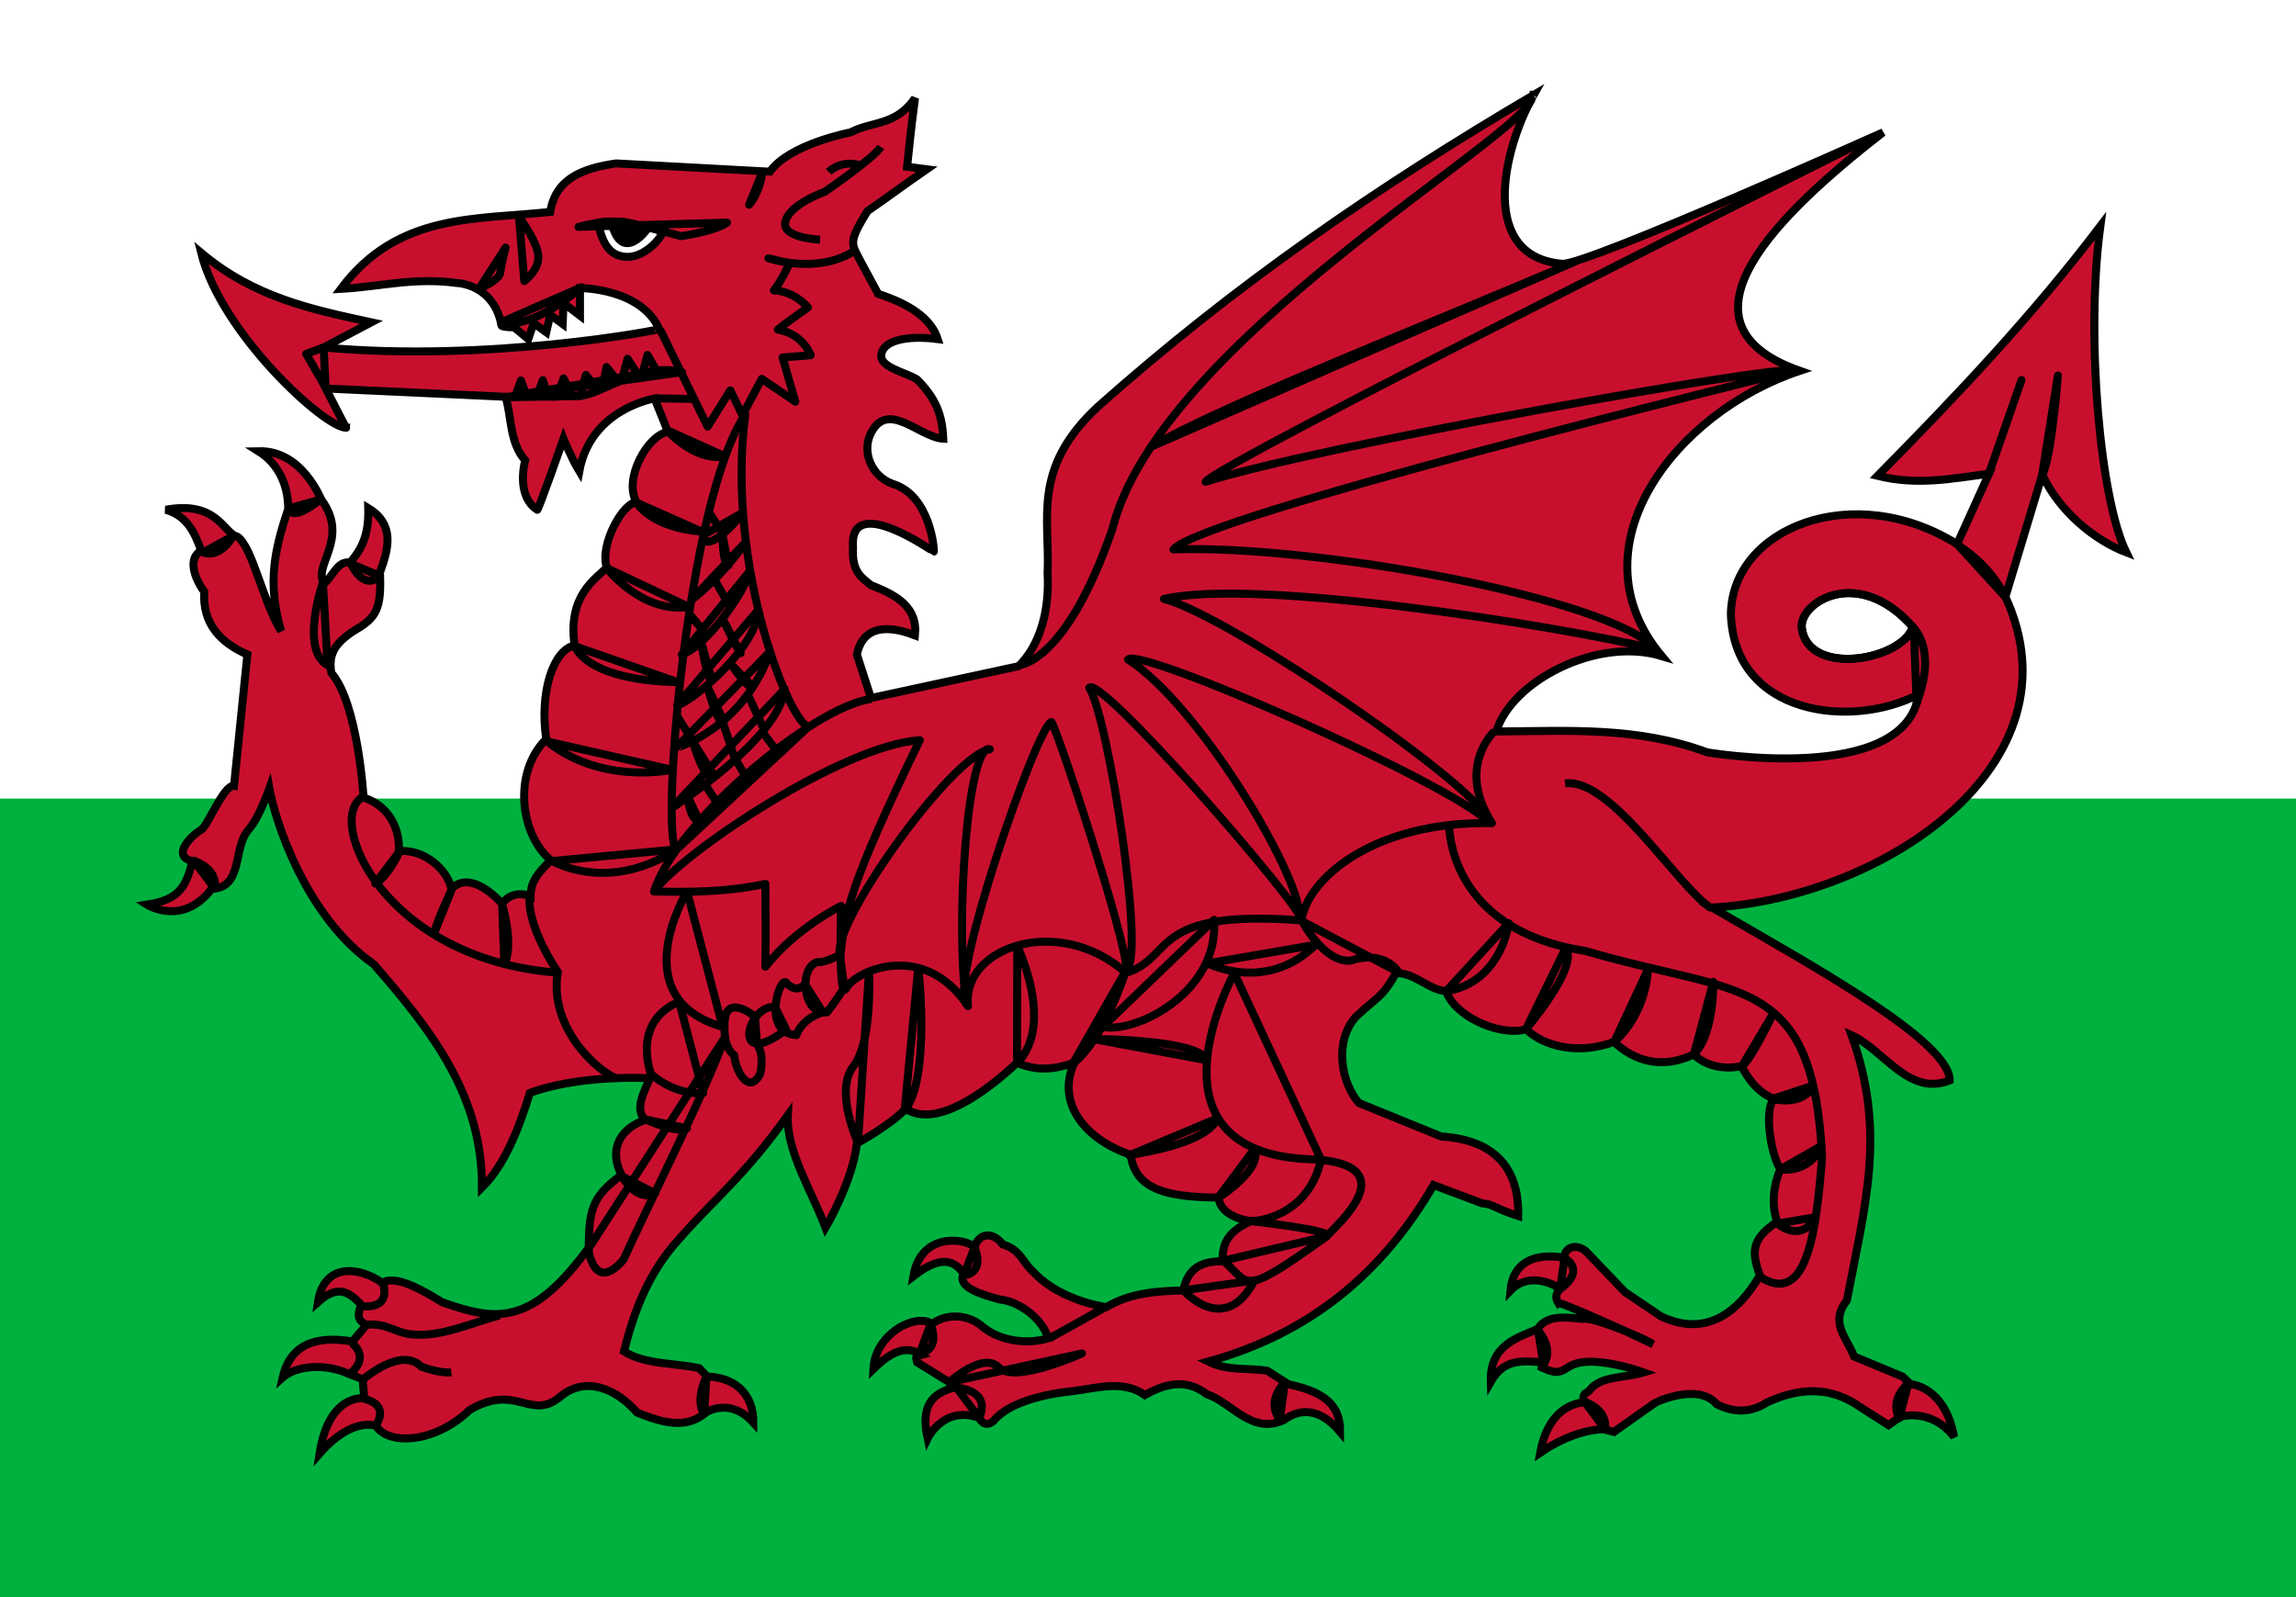 <svg width="23" height="16" viewBox="0 0 23 16" fill="none" xmlns="http://www.w3.org/2000/svg">
<rect x="0" y="0" width="23" height="16" fill="#333333" stroke="none"/>
<g clip-path="url(#clip0)">
<rect width="23" height="16" fill="white"/>
<path d="M24 0H-1V16H24V0Z" fill="#00B140"/>
<path d="M24 0H-1V8H24V0Z" fill="white"/>
<path d="M15.364 0.949C15.364 0.95 15.364 0.95 15.363 0.951C15.364 0.95 15.365 0.949 15.366 0.949H15.364V0.949ZM15.363 0.951C13.79 1.879 12.381 2.845 10.997 4.075C10.332 4.695 10.52 5.188 10.494 5.744C10.515 6.117 10.418 6.465 10.203 6.674C9.711 6.78 9.218 6.887 8.725 6.993C8.678 6.848 8.631 6.703 8.584 6.557C8.629 6.334 8.802 6.225 9.166 6.365C9.194 6.078 8.978 5.961 8.725 5.862C8.638 5.789 8.53 5.734 8.545 5.486C8.502 4.925 9.346 5.526 9.354 5.526C9.362 5.526 9.326 4.96 8.938 4.846C8.727 4.767 8.637 4.529 8.718 4.353C8.887 3.992 9.206 4.381 9.449 4.395C9.44 4.16 9.377 3.992 9.187 3.802C9.085 3.735 8.834 3.685 8.828 3.572C8.823 3.42 9.063 3.354 9.394 3.397C9.325 3.183 9.102 3.044 8.797 2.944C8.737 2.832 8.676 2.72 8.616 2.609C8.531 2.44 8.492 2.435 8.69 2.115C8.869 1.992 9.105 1.818 9.284 1.695C9.218 1.686 9.152 1.678 9.087 1.67C9.113 1.441 9.116 1.364 9.166 0.983C8.975 1.262 8.736 1.212 8.521 1.326C8.521 1.326 7.909 1.442 7.712 1.72C7.704 1.72 6.172 1.637 6.172 1.637C5.845 1.685 5.566 1.784 5.512 2.123C4.765 2.203 3.983 2.132 3.414 2.894C3.801 2.874 4.141 2.776 4.576 2.835C4.576 2.835 4.947 2.843 5.024 3.262C5.032 3.279 5.15 3.279 5.15 3.279C5.198 3.318 5.244 3.358 5.292 3.397C5.31 3.344 5.328 3.29 5.346 3.237C5.388 3.268 5.43 3.299 5.472 3.329C5.485 3.271 5.499 3.212 5.512 3.154C5.554 3.184 5.595 3.215 5.637 3.246C5.64 3.176 5.643 3.106 5.645 3.036C5.701 3.078 5.755 3.12 5.81 3.162V2.886C5.81 2.886 6.418 2.884 6.604 3.296C6.612 3.305 4.897 3.632 3.241 3.481C3.4 3.397 3.56 3.313 3.72 3.229C3.116 3.098 2.548 2.98 2.015 2.533C2.216 3.341 3.255 4.289 3.468 4.285C3.468 4.294 3.264 3.892 3.264 3.892C3.864 3.92 4.464 3.947 5.064 3.975C5.129 4.187 5.1 4.425 5.261 4.613C5.261 4.613 5.161 4.964 5.382 5.107C5.39 5.123 5.645 4.395 5.645 4.395C5.645 4.395 5.724 4.591 5.803 4.721C5.917 4.094 6.557 3.992 6.557 3.992C6.557 3.992 6.69 4.319 6.69 4.327C6.49 4.358 6.242 4.793 6.376 5.031C6.242 5.034 6.004 5.455 6.078 5.685C5.965 5.804 5.684 5.964 5.756 6.465C5.535 6.515 5.404 6.947 5.472 7.404C5.13 7.743 5.214 8.366 5.519 8.619C5.393 8.739 5.315 8.831 5.315 8.979C5.195 8.931 5.084 8.971 5.032 9.055C4.884 8.894 4.672 8.753 4.522 8.904C4.483 8.713 4.25 8.503 3.995 8.527C4.009 8.326 3.912 8.077 3.642 7.99C3.642 7.99 3.587 7.047 3.319 6.741C3.292 6.57 3.334 6.454 3.555 6.313C3.776 6.188 3.822 6.091 3.806 5.735C3.893 5.497 3.959 5.255 3.689 5.09C3.697 5.373 3.615 5.509 3.508 5.635C3.379 5.615 3.335 5.775 3.248 5.844C3.127 5.671 3.503 5.401 3.225 5.014C3.209 4.997 3.03 4.509 2.588 4.52C2.798 4.651 2.887 4.872 2.887 5.098C2.747 5.518 2.677 5.842 2.816 6.322C2.633 6.029 2.528 5.472 2.376 5.375C2.243 5.347 2.178 5.011 1.661 5.107C1.884 5.171 1.955 5.352 2.015 5.517C1.878 5.592 1.946 5.791 2.046 5.928C2.027 6.25 2.208 6.438 2.478 6.557C2.434 6.996 2.389 7.434 2.344 7.873C2.237 7.858 2.072 8.304 2.007 8.317C1.901 8.387 1.718 8.575 1.928 8.628C1.866 8.868 1.808 9.013 1.472 9.063C1.472 9.063 1.827 9.288 2.121 8.904C2.437 8.895 2.333 8.494 2.486 8.317C2.486 8.309 2.572 8.251 2.698 7.898C2.754 8.213 3.057 9.179 3.743 9.659C4.341 10.342 4.833 10.987 4.828 11.897C5.061 11.665 5.2 11.298 5.308 10.949C5.632 10.829 6.096 10.783 6.511 10.802C6.439 10.962 6.36 11.115 6.463 11.218C6.174 11.324 6.11 11.547 6.226 11.771C5.922 11.992 5.902 12.134 5.897 12.5C5.333 13.271 4.986 13.245 4.428 13.045C4.244 12.931 3.96 12.765 3.83 12.852C3.589 12.681 3.242 12.656 3.185 13.045C3.366 12.885 3.474 12.916 3.618 13.07C3.589 13.149 3.565 13.227 3.673 13.271C3.625 13.327 3.579 13.383 3.531 13.439C3.272 13.396 2.923 13.399 2.832 13.799C2.965 13.681 3.261 13.654 3.499 13.766C3.544 13.783 3.589 13.8 3.633 13.816C3.638 13.881 3.644 13.945 3.649 14.009C3.649 14.009 3.296 13.951 3.201 14.562C3.532 14.186 3.767 14.285 3.767 14.285C3.894 14.485 4.364 14.455 4.702 14.127C5.177 13.844 5.316 14.25 5.622 13.984C5.876 13.782 6.177 13.916 6.383 14.152C6.622 14.247 6.871 14.326 7.068 14.152C7.068 14.152 7.308 13.989 7.547 14.252C7.549 13.955 7.352 13.797 7.084 13.791L7.005 13.707C6.753 13.651 6.471 13.674 6.251 13.539C6.354 13.12 6.505 12.739 6.8 12.416C7.165 11.999 7.433 11.81 7.892 11.173C7.875 11.533 8.133 11.934 8.27 12.299C8.27 12.299 8.544 11.832 8.584 11.452C8.592 11.452 8.928 11.265 9.072 11.107C9.375 11.307 9.868 10.946 10.187 10.648C10.384 10.727 10.533 10.721 10.761 10.648C10.578 11.046 10.867 11.415 11.327 11.569C11.37 11.921 11.702 11.994 12.207 11.997C12.228 12.204 12.529 12.232 12.529 12.232C12.339 12.326 12.24 12.421 12.247 12.635C12.052 12.636 11.904 12.688 11.853 12.928C11.586 12.933 11.313 12.955 11.083 13.095C10.837 13.055 10.537 12.946 10.344 12.735C10.245 12.646 10.22 12.517 10.046 12.467C9.936 12.328 9.804 12.359 9.763 12.492C9.649 12.397 9.221 12.353 9.15 12.785C9.349 12.63 9.528 12.57 9.653 12.76C9.585 12.892 9.82 12.967 10.022 13.02C10.166 13.03 10.421 13.169 10.502 13.406C10.316 13.466 10.035 13.446 9.849 13.296C9.684 13.149 9.461 13.167 9.339 13.263C9.169 13.148 8.765 13.366 8.749 13.715C8.919 13.548 9.074 13.468 9.229 13.573C9.152 13.593 9.181 13.601 9.189 13.649C9.32 13.73 9.451 13.811 9.582 13.892C9.389 13.946 9.208 14.028 9.292 14.411C9.292 14.411 9.449 14.08 9.802 14.202C9.81 14.194 9.851 14.32 9.952 14.235C10.105 14.05 10.454 13.966 10.761 13.934C11.008 13.902 11.254 13.825 11.468 13.975C11.659 13.87 11.872 13.8 12.089 13.967C12.346 14.054 12.534 14.373 12.859 14.227C13.021 14.107 13.22 14.101 13.425 14.345C13.428 14.038 13.212 13.935 12.906 13.867C12.836 13.822 12.765 13.777 12.695 13.732C12.498 13.701 12.301 13.738 12.104 13.64C13.133 13.356 13.853 12.745 14.361 11.872C14.523 11.933 14.685 11.994 14.847 12.055C14.963 12.063 14.971 12.106 15.209 12.182C15.218 11.809 15.068 11.424 14.439 11.386L13.613 11.05C13.438 10.853 13.359 10.435 13.582 10.187C13.801 9.979 13.839 10.004 13.983 9.751C14.159 9.734 14.324 9.927 14.486 9.927C14.563 10.171 15.006 10.386 15.288 10.312C15.464 10.479 15.8 10.572 16.168 10.438C16.377 10.633 16.649 10.714 16.969 10.563C17.054 10.654 17.233 10.726 17.441 10.681C17.456 10.681 17.545 10.923 17.771 11.008C17.672 11.11 17.733 11.553 17.834 11.712C17.765 11.882 17.743 12.064 17.802 12.24C17.574 12.396 17.528 12.512 17.63 12.776C17.331 13.287 16.975 13.346 16.64 13.188C16.519 13.107 16.399 13.025 16.278 12.944C16.15 12.81 16.021 12.676 15.893 12.542C15.828 12.477 15.692 12.456 15.664 12.601C15.664 12.601 15.17 12.483 15.131 12.928C15.335 12.715 15.626 12.902 15.626 12.911C15.626 12.919 15.557 12.969 15.61 13.054C15.622 13.044 15.97 13.193 16.281 13.335C16.45 13.404 16.487 13.425 16.56 13.467C16.48 13.428 16.384 13.383 16.281 13.335C16.092 13.259 15.908 13.198 15.854 13.213C15.678 13.195 15.491 13.172 15.405 13.313C15.216 13.399 14.921 13.467 14.934 13.841C15.062 13.618 15.237 13.628 15.46 13.649C15.455 13.665 15.45 13.682 15.445 13.699C15.688 13.817 15.642 13.667 15.868 13.645C16.057 13.626 16.325 13.698 16.466 13.749C16.288 13.805 16.046 13.781 15.932 13.917C15.911 13.961 15.837 13.943 15.87 14.05C15.87 14.05 15.522 14.041 15.429 14.553C15.782 14.312 16.05 14.319 16.058 14.319C16.066 14.319 16.168 14.345 16.168 14.345C16.168 14.345 16.592 14.042 16.6 14.042C16.608 14.042 17.011 13.852 17.197 14.067C17.359 14.152 17.533 14.158 17.7 14.05C18.031 13.897 18.34 13.886 18.643 14.101L18.918 14.277C18.957 14.249 18.997 14.221 19.036 14.193C19.036 14.193 19.347 14.099 19.575 14.395C19.481 13.883 19.139 13.867 19.139 13.867C19.112 13.841 19.086 13.816 19.059 13.791C18.897 13.724 18.735 13.656 18.573 13.589C18.502 13.402 18.324 13.253 18.501 13.028C18.683 12.067 18.899 11.345 18.548 10.371C18.876 10.521 19.121 10.988 19.531 10.823C19.531 10.432 18.181 9.689 17.15 9.092C18.839 9 20.87 7.67 20.089 5.979C20.212 5.571 20.335 5.163 20.458 4.755C20.632 5.129 20.984 5.413 21.3 5.534C21.039 5.004 20.89 3.384 21.04 2.265C20.359 3.162 19.607 3.958 18.808 4.767C19.201 4.865 19.545 4.796 19.924 4.746C19.817 4.981 19.713 5.216 19.605 5.451C18.567 4.802 17.348 5.289 17.339 6.155C17.374 7.164 18.544 7.308 19.22 6.956C19.086 7.876 17.103 7.537 17.103 7.537C16.398 7.278 15.729 7.323 14.989 7.328C15.142 6.824 15.996 6.376 16.647 6.573C15.736 5.484 16.776 4.131 18.03 3.715C16.663 3.234 17.84 2.123 18.863 1.326C18.863 1.326 15.921 2.647 15.653 2.643C14.816 2.576 15.044 1.519 15.363 0.951V0.951ZM6.13 2.219C6.199 2.219 6.279 2.226 6.343 2.243C6.476 2.278 6.637 2.297 6.635 2.339C6.573 2.449 6.423 2.581 6.274 2.573C6.126 2.565 6.04 2.471 5.991 2.233C6.006 2.224 6.062 2.219 6.13 2.219ZM18.513 5.942C18.706 5.939 18.936 6.026 19.162 6.281C19.054 6.614 18.113 6.786 18.049 6.292C18.03 6.143 18.231 5.946 18.513 5.942Z" fill="#C8102E" stroke="black" stroke-width="0.08"/>
<path d="M7.102 5.131L7.245 5.353M6.779 7.167L6.946 7.435M7.498 6.972L7.653 7.304M7.373 7.615L7.459 7.761M7.647 7.345L7.777 7.518M14.517 8.26C14.517 8.26 14.491 9.312 15.879 9.526C17.429 9.983 18.162 9.741 18.253 11.595C18.195 12.301 18.113 13.098 17.633 12.793M14.971 7.326C14.971 7.326 14.582 7.678 14.945 8.246C13.738 8.225 13.09 8.82 13.038 9.221C11.501 9.104 11.779 9.588 11.28 9.747C10.612 9.152 9.632 9.484 9.697 10.079C9.249 9.408 8.562 9.733 8.478 9.899C8.393 10.066 8.426 9.076 8.426 9.076C8.426 9.076 7.978 9.291 7.667 9.685C7.673 9.422 7.667 8.993 7.667 8.855C7.293 8.935 6.932 8.94 6.545 8.931M8.302 1.722C8.302 1.722 8.422 1.593 8.623 1.658M8.215 2.401C8.215 2.401 7.839 2.387 7.866 2.23C7.893 2.051 8.261 1.922 8.261 1.922C8.261 1.922 8.751 1.586 8.824 1.472M6.613 3.302L7.089 4.274L7.316 3.91L7.437 4.16L7.631 3.795L7.967 4.024L7.839 3.581L8.121 3.559C8.121 3.559 8.047 3.345 7.792 3.302C7.859 3.245 8.094 3.08 8.094 3.08C8.094 3.08 7.96 2.916 7.752 2.909C7.819 2.83 7.913 2.637 7.906 2.637C7.9 2.637 7.698 2.587 7.698 2.587C7.698 2.587 8.174 2.751 8.543 2.523M6.561 3.991L6.952 3.996M18.683 1.41C18.683 1.41 12.172 4.655 12.077 4.827C13.177 4.473 17.84 3.644 17.954 3.715C17.679 3.786 12.02 5.171 11.755 5.504C13.167 5.454 16.125 5.99 16.589 6.505C15.584 6.263 12.579 5.788 11.66 6C12.333 6.172 14.911 7.951 14.911 8.234C14.522 7.84 11.423 6.475 11.3 6.607C12.01 7.062 13.015 8.75 13.015 9.165C12.807 8.811 11.015 6.758 10.911 6.89C11.1 7.173 11.476 9.596 11.284 9.708C11.284 9.415 10.589 7.294 10.532 7.233C10.389 7.274 9.503 9.821 9.679 10.057C9.565 9.208 9.698 7.436 9.916 7.506C9.527 7.567 8.287 9.311 8.419 9.584C8.457 9.15 8.513 8.861 9.214 7.415C8.437 7.466 6.826 8.548 6.551 8.932C6.769 8.244 8.134 7.082 8.731 7.001M10.206 6.663C10.206 6.663 10.675 6.656 11.144 5.298C11.606 3.439 15.273 1.366 15.346 0.98M3.629 7.987C3.26 8.208 3.838 9.609 5.588 9.745M5.306 8.987C5.306 8.987 5.259 9.237 5.588 9.738C5.494 10.295 5.985 10.733 6.18 10.805M3.67 13.27C3.911 13.255 3.963 13.371 4.183 13.371C4.436 13.38 4.682 13.27 5.004 13.177M3.636 13.82C3.636 13.82 4.019 13.484 4.22 13.691C4.414 13.763 4.521 13.748 4.521 13.748M3.838 12.862C3.838 12.862 3.932 13.119 3.617 13.084M3.523 13.455C3.523 13.455 3.724 13.591 3.496 13.77M3.643 14.013C3.643 14.013 3.918 14.056 3.757 14.292M11.07 13.097L10.512 13.408M15.678 7.848C16.142 7.788 16.806 8.886 17.145 9.101M7.238 5.36C7.238 5.36 7.238 5.657 7.297 5.664L7.238 5.36ZM7.167 5.823C7.173 5.83 7.316 6.086 7.316 6.086L7.167 5.823ZM6.907 6.155C6.914 6.155 7.089 6.37 7.089 6.37L6.907 6.155ZM7.241 6.203C7.241 6.21 7.407 6.543 7.42 6.543L7.241 6.203ZM7.024 6.432C7.024 6.432 7.083 6.833 7.134 6.82L7.024 6.432ZM7.089 6.882C7.089 6.882 7.18 7.262 7.251 7.228L7.089 6.882ZM7.322 6.653C7.329 6.66 7.491 6.91 7.537 6.875L7.322 6.653ZM7.238 7.228C7.245 7.242 7.368 7.622 7.368 7.622L7.238 7.228ZM6.94 7.428C6.94 7.428 7.057 7.851 7.16 7.781L6.94 7.428ZM6.894 7.989C6.894 7.989 6.901 8.21 7.005 8.224L6.894 7.989ZM7.076 7.878C7.076 7.885 7.18 8.037 7.18 8.037L7.076 7.878ZM7.045 5.361C7.051 5.548 7.329 5.296 7.439 5.136L7.045 5.361ZM6.927 6.01C6.927 6.01 7.232 5.782 7.465 5.436L6.927 6.01ZM6.83 6.557C7.044 6.494 7.438 5.986 7.515 5.716L6.83 6.557ZM6.784 7.062C6.843 7.089 7.578 6.524 7.598 6.109L6.784 7.062ZM6.765 7.498C6.765 7.491 7.437 7.315 7.716 6.526L6.765 7.498ZM6.729 8.095C6.729 8.095 7.803 7.408 7.861 6.903L6.729 8.095ZM15.113 9.248C15.113 9.248 15.044 9.841 14.486 9.931L15.113 9.248ZM15.288 10.307C15.295 10.3 15.82 9.684 15.684 9.497L15.288 10.307ZM16.508 9.712C16.508 9.712 16.501 10.141 16.171 10.438L16.508 9.712ZM17.163 9.836C17.163 9.836 17.176 10.355 16.968 10.563L17.163 9.836ZM17.766 10.148C17.766 10.148 17.533 10.634 17.449 10.682L17.766 10.148ZM17.756 11.009C17.756 11.009 18.062 11.09 18.16 10.876L17.756 11.009ZM17.835 11.714C17.835 11.714 18.119 11.768 18.248 11.478L17.835 11.714ZM17.805 12.258C17.805 12.258 18.034 12.463 18.19 12.194L17.805 12.258ZM13.045 9.229C13.045 9.229 13.265 9.651 13.531 9.623C13.881 9.512 14.011 9.741 14.011 9.741L13.045 9.229ZM12.098 9.651C12.098 9.651 12.681 9.955 13.181 9.464L12.098 9.651ZM12.162 9.215C12.214 9.941 11.377 10.356 11.047 10.287L12.162 9.215ZM12.202 11.999C12.209 11.999 12.655 11.713 12.565 11.512L12.202 11.999ZM11.313 11.574C11.326 11.56 12.065 11.484 12.201 11.201L11.313 11.574ZM10.969 10.412C10.969 10.405 12.018 10.415 12.09 10.622L10.969 10.412ZM12.364 9.748C12.364 9.748 11.338 11.616 13.233 11.616L12.364 9.748ZM11.28 9.72C11.28 9.72 11.06 10.419 10.748 10.654L11.28 9.72ZM10.19 9.478C10.19 9.478 10.571 10.263 10.188 10.651L10.19 9.478ZM9.198 9.699C9.204 9.713 9.321 10.813 9.062 11.124L9.198 9.699ZM8.705 9.734C8.705 9.734 8.744 10.432 8.549 10.682C8.355 10.931 8.595 11.448 8.595 11.448L8.705 9.734ZM6.23 11.784C6.23 11.784 6.37 12.045 6.564 11.955L6.23 11.784ZM6.467 11.214C6.467 11.214 6.778 11.36 6.882 11.304L6.467 11.214ZM6.804 10.038C6.804 10.038 6.344 10.177 6.519 10.758C6.785 10.986 7.044 10.951 7.044 10.951L6.804 10.038ZM5.896 12.508C5.89 12.508 5.948 12.965 6.246 12.619C6.454 12.155 7.109 10.848 7.258 10.398L5.896 12.508ZM7.563 10.184C7.563 10.184 7.245 9.921 7.258 10.287C7.252 10.516 7.356 10.571 7.356 10.571C7.369 10.737 7.505 10.972 7.615 10.758C7.661 10.55 7.583 10.46 7.583 10.46L7.563 10.184ZM7.764 10.087C7.479 10.066 7.323 10.737 7.875 10.315L7.764 10.087ZM8.063 9.858C8.063 9.858 7.991 9.962 7.881 9.851C7.823 9.741 7.615 10.35 7.978 10.37C8.043 10.19 8.244 10.142 8.244 10.142L8.063 9.858ZM8.413 9.568C8.413 9.568 8.251 9.651 8.192 9.637C7.998 9.685 8.037 10.17 8.283 10.142C8.368 10.038 8.458 9.893 8.458 9.893L8.413 9.568ZM6.883 8.934C6.877 8.934 6.24 10.003 7.239 10.287L6.883 8.934ZM5.533 8.626C5.533 8.626 6.09 8.958 6.778 8.509L5.533 8.626ZM5.487 7.429C5.487 7.429 5.922 7.844 6.739 7.713L5.487 7.429ZM5.76 6.474C5.76 6.474 5.857 6.814 6.791 6.834L5.76 6.474ZM6.076 5.69C6.076 5.69 6.428 6.149 6.901 6.08L6.076 5.69ZM6.376 5.035C6.376 5.035 6.512 5.284 7.031 5.326L6.376 5.035ZM6.681 4.309C6.681 4.309 6.953 4.627 7.265 4.572L6.681 4.309ZM7.632 1.737C7.639 1.744 7.605 1.937 7.504 2.051L7.632 1.737ZM5.795 2.273C5.795 2.273 6.09 2.186 6.31 2.235C6.528 2.283 6.821 2.366 6.821 2.366C6.821 2.366 7.169 2.316 7.283 2.23L5.795 2.273ZM5.065 2.48C5.065 2.48 5.025 2.63 5.011 2.73C5.011 2.802 4.797 2.895 4.797 2.895L5.065 2.48ZM5.199 2.173C5.199 2.173 5.386 2.423 5.393 2.566C5.4 2.709 5.252 2.816 5.252 2.816L5.199 2.173ZM3.262 3.881L3.067 3.545L3.242 3.481L3.262 3.881ZM6.772 8.516C6.616 8.302 6.889 5.008 7.466 4.15C7.265 5.7 7.933 7.285 8.102 7.278L6.772 8.516ZM5.017 3.23C5.017 3.23 5.28 3.337 5.825 2.877L5.017 3.23ZM11.541 4.471C12.23 4.063 14.357 3.232 15.775 2.622L11.541 4.471ZM4.001 8.532C4.001 8.532 3.892 8.78 3.758 8.851L4.001 8.532ZM4.527 8.907C4.527 8.907 4.381 9.209 4.348 9.351L4.527 8.907ZM5.03 9.055C5.03 9.055 5.152 9.466 5.052 9.659L5.03 9.055ZM5.165 3.961C5.165 3.954 5.219 3.811 5.219 3.811L5.279 3.976L5.375 3.974L5.438 3.808L5.491 3.974H5.586L5.645 3.79L5.734 3.964L5.81 3.969L5.869 3.756L5.992 3.908L6.037 3.89L6.075 3.677L6.196 3.826L6.231 3.804L6.287 3.594L6.388 3.75L6.439 3.732L6.486 3.556L6.58 3.718L5.165 3.961ZM5.058 3.98L5.789 3.968C6.021 3.965 6.404 3.621 6.833 3.728L5.058 3.98ZM3.517 5.648C3.517 5.648 3.637 5.927 3.805 5.77L3.517 5.648ZM3.235 5.834C3.235 5.834 3.001 6.506 3.282 6.664L3.235 5.834ZM2.9 5.091C2.9 5.091 2.9 5.248 3.208 5.005L2.9 5.091ZM1.941 8.622C1.941 8.622 2.189 8.701 2.149 8.901L1.941 8.622ZM2.035 5.534C2.035 5.534 2.189 5.612 2.336 5.369L2.035 5.534ZM7.075 13.799C7.068 13.799 6.961 14.042 7.055 14.163L7.075 13.799ZM12.52 12.232C12.52 12.232 13.266 12.314 13.3 12.374C13.386 12.278 14.052 11.702 13.233 11.62C13.096 12.219 12.533 12.241 12.52 12.232ZM12.254 12.63C12.533 12.868 12.418 13.01 13.293 12.384L12.254 12.63ZM11.855 12.927C11.855 12.927 12.267 13.399 12.567 12.827L11.855 12.927ZM9.509 13.847C9.509 13.847 9.848 13.536 10.006 13.7C10.165 13.865 10.838 13.559 10.838 13.559L9.509 13.847ZM9.762 12.497C9.762 12.497 9.878 12.744 9.655 12.776L9.762 12.497ZM9.32 13.271C9.32 13.271 9.438 13.503 9.21 13.567L9.32 13.271ZM9.582 13.902C9.582 13.902 9.933 13.92 9.809 14.204L9.582 13.902ZM12.871 13.851C12.871 13.851 12.678 14.025 12.82 14.222L12.871 13.851ZM15.672 12.603C15.672 12.603 15.895 12.717 15.629 12.914L15.672 12.603ZM15.406 13.325C15.406 13.325 15.573 13.513 15.462 13.668L15.406 13.325ZM15.874 14.044C15.874 14.044 16.105 14.112 16.079 14.318L15.874 14.044ZM19.116 13.861C19.116 13.861 18.923 14.012 19.026 14.208L19.116 13.861ZM19.171 6.293C19.171 6.293 19.406 6.511 19.2 7.038L19.171 6.293ZM19.606 5.452C19.672 5.506 19.924 5.65 20.09 5.982L19.606 5.452ZM20.25 3.808C20.25 3.813 19.924 4.746 19.924 4.746L20.25 3.808ZM20.615 3.762C20.615 3.762 20.551 4.595 20.456 4.764L20.615 3.762ZM19.162 6.282C19.054 6.615 18.113 6.785 18.05 6.292C18.018 6.041 18.607 5.654 19.162 6.282Z" stroke="black" stroke-width="0.08" stroke-linejoin="round"/>
<path d="M6.123 2.222L6.485 2.293C6.485 2.293 6.23 2.658 6.123 2.222Z" fill="black" stroke="black" stroke-width="0.08" stroke-linejoin="round"/>
</g>
<defs>
<clipPath id="clip0">
<rect width="23" height="16" fill="white"/>
</clipPath>
</defs>
</svg>
